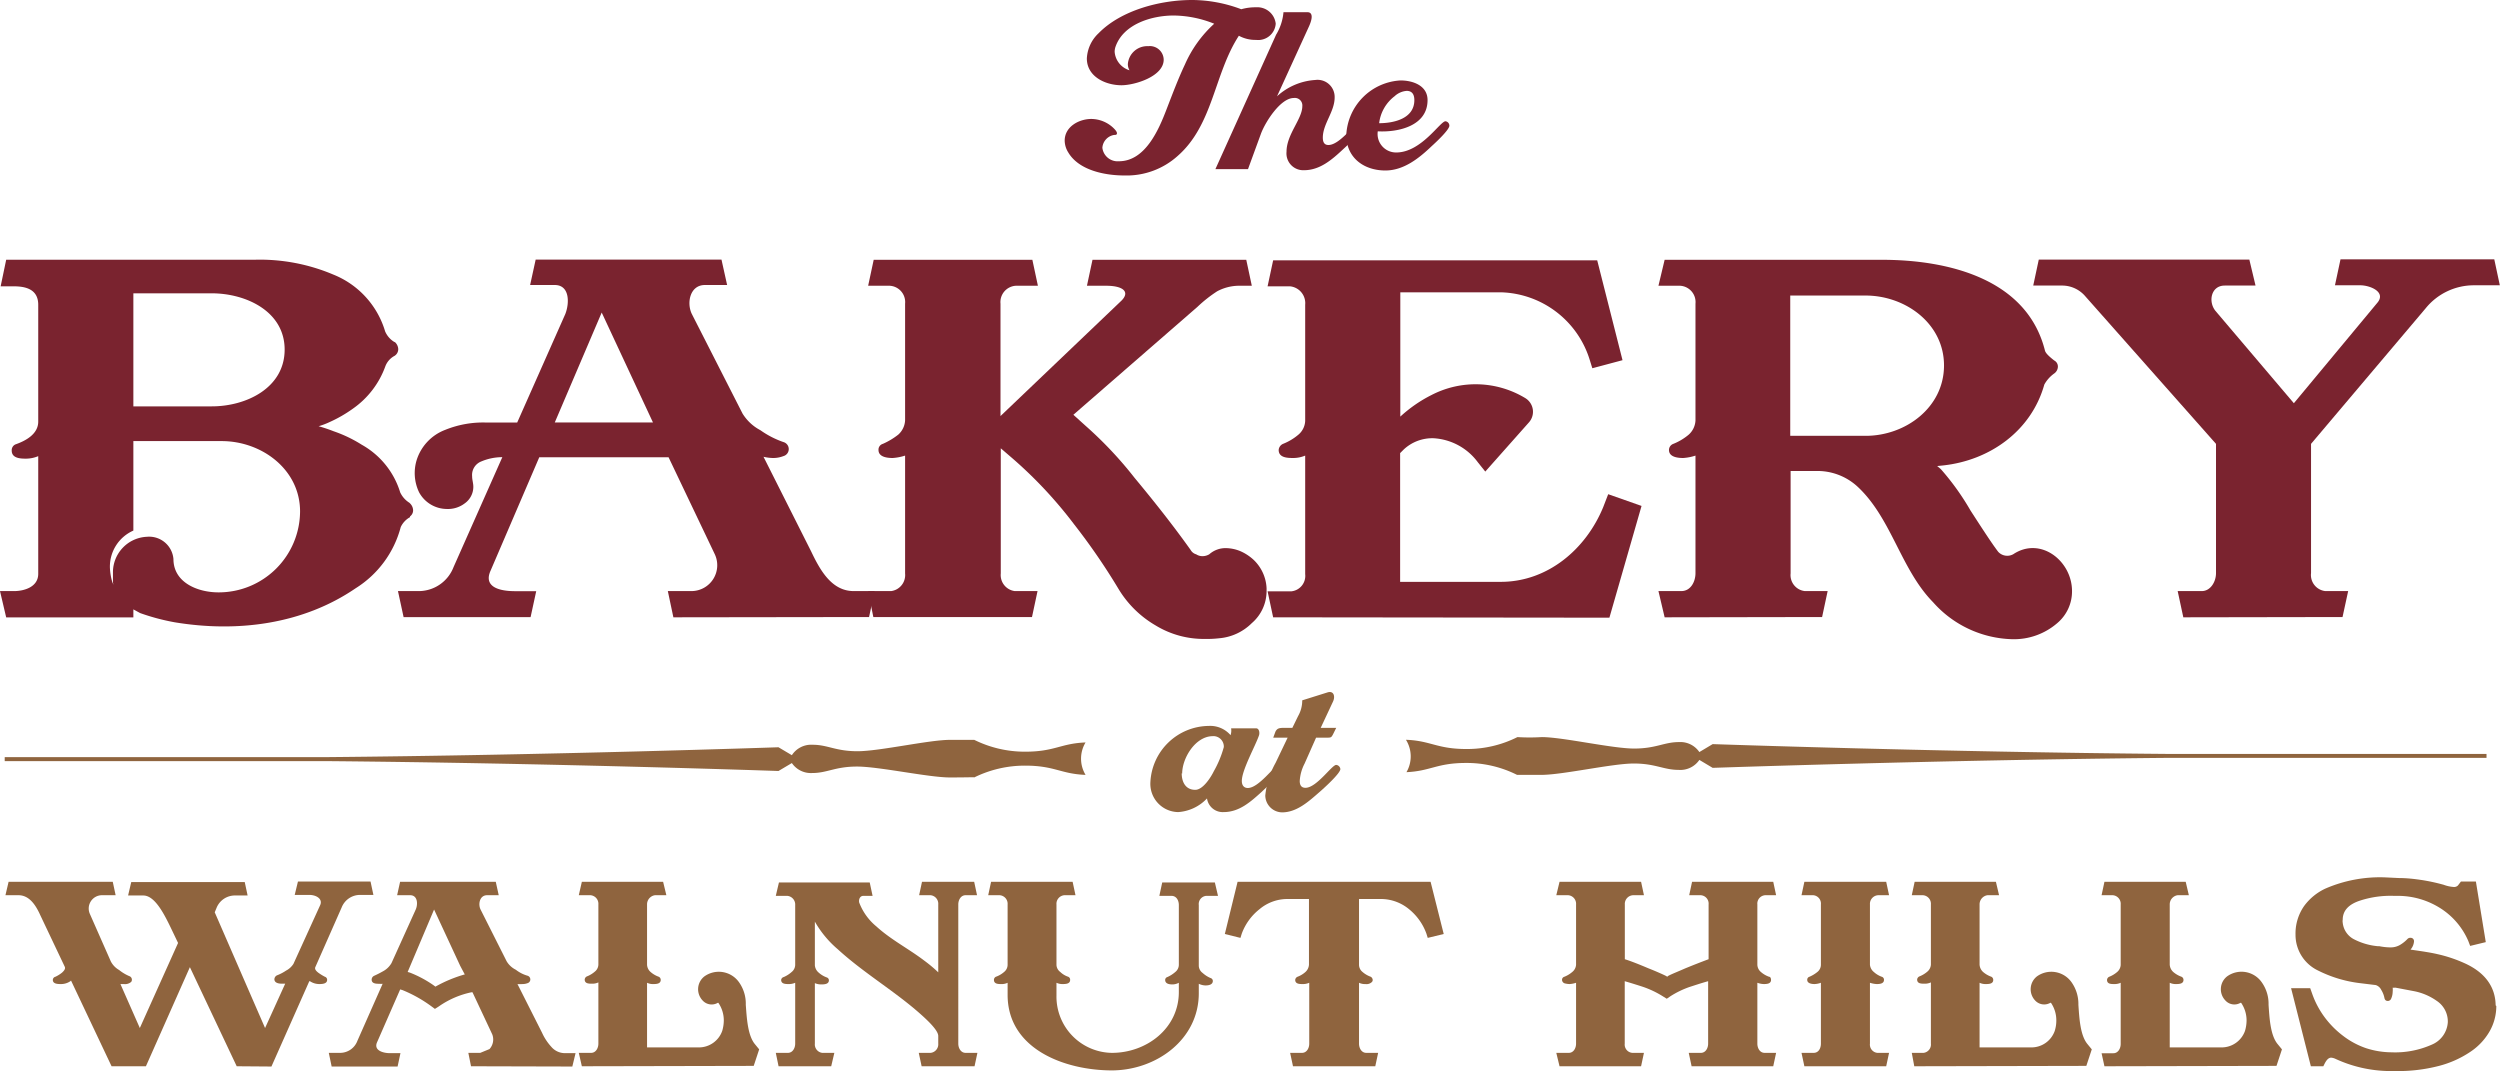 <svg id="Layer_1" data-name="Layer 1" xmlns="http://www.w3.org/2000/svg" viewBox="0 0 270.69 115.97"><defs><style>.cls-1{fill:#7a232f;}.cls-2{fill:#8f643e;}</style></defs><title>logo-bakery</title><path class="cls-1" d="M136,4.32a3.71,3.71,0,0,1-1.86-.45c-2.68,4.11-2.77,9.62-6.61,13A8.26,8.26,0,0,1,121.76,19c-2.1,0-4.93-.54-6.09-2.49a2.46,2.46,0,0,1-.39-1.28c0-1.52,1.55-2.35,2.89-2.35a3.51,3.51,0,0,1,2.41,1c.12.12.36.36.36.55s-.18.18-.3.18A1.52,1.52,0,0,0,119.36,16a1.66,1.66,0,0,0,1.79,1.46c2.84,0,4.3-3.38,5.15-5.6.64-1.65,1.25-3.29,2-4.88a13,13,0,0,1,3.17-4.41,12,12,0,0,0-4.39-.89c-2.37,0-5.45.92-6.3,3.39a1.7,1.7,0,0,0-.09.54,2.27,2.27,0,0,0,1.61,2,1.29,1.29,0,0,1-.18-.67A2.1,2.1,0,0,1,124.32,5,1.5,1.5,0,0,1,126,6.46c0,1.82-3.14,2.77-4.57,2.77-1.71,0-3.75-.92-3.75-2.9a4,4,0,0,1,1.28-2.74C121.4,1.1,125.63,0,129.07,0a15.23,15.23,0,0,1,5.33,1A5.58,5.58,0,0,1,136,.79a2,2,0,0,1,2.13,1.77A1.9,1.9,0,0,1,136,4.32Z"/><path class="cls-1" d="M145.45,16.14c-1.21,1.13-2.52,2.29-4.26,2.29a1.82,1.82,0,0,1-1.89-2c0-1.89,1.71-3.54,1.71-4.94a.81.81,0,0,0-.92-.88c-1.43,0-3.07,2.56-3.56,3.87l-1.4,3.83H131.6l6.57-14.55a5.62,5.62,0,0,0,.8-2.44h2.59c.51,0,.64.49.18,1.52l-3.47,7.59a6.75,6.75,0,0,1,4.14-1.77,1.85,1.85,0,0,1,2.1,1.89c0,1.55-1.28,2.86-1.28,4.35,0,.43.12.8.61.8,1.28,0,3-2.56,3.44-2.56a.52.52,0,0,1,.46.45C147.74,14,145.85,15.78,145.45,16.14Z"/><path class="cls-1" d="M155,15.84c-1.34,1.28-3,2.62-5,2.62-2.31,0-4.23-1.37-4.23-3.84a6.22,6.22,0,0,1,5.87-5.91c1.34,0,2.93.55,2.93,2.13,0,2.8-3.17,3.5-5.39,3.38a2,2,0,0,0,2,2.29c2.71,0,4.75-3.38,5.33-3.38a.48.48,0,0,1,.42.45C157,14,155.41,15.47,155,15.84Zm-4-5.42a4.3,4.3,0,0,0-1.67,2.92c1.58,0,3.81-.49,3.81-2.5,0-.58-.22-1-.83-1A2.15,2.15,0,0,0,151,10.42Z"/><path class="cls-1" d="M44.39,56a2.37,2.37,0,0,0-1,1.07A11.17,11.17,0,0,1,38.5,63.7c-5.68,3.88-12.76,4.81-19.58,3.68a23.67,23.67,0,0,1-3.75-1l-.73-.4v.87H.67L0,64H1.54c1,0,2.6-.4,2.6-1.87V49.39a3.45,3.45,0,0,1-1.4.27c-.6,0-1.47-.07-1.47-.87a.68.68,0,0,1,.4-.67c1.14-.4,2.47-1.13,2.47-2.47V33C4.14,31.14,2.47,31,1.4,31H.07l.6-2.88h27a20.37,20.37,0,0,1,8.42,1.61,9.55,9.55,0,0,1,5.61,6.15A2.48,2.48,0,0,0,42.65,37l.13.06a1.09,1.09,0,0,1,.34.74.85.85,0,0,1-.4.73,2.15,2.15,0,0,0-1,1.14,9.52,9.52,0,0,1-3.47,4.55,14.43,14.43,0,0,1-2.54,1.47,8.11,8.11,0,0,1-1.21.46,16.91,16.91,0,0,1,1.61.54,14.52,14.52,0,0,1,3.07,1.47,8.88,8.88,0,0,1,4.15,5.15,2.67,2.67,0,0,0,1,1.13l.07.07a1.08,1.08,0,0,1,.33.74.81.81,0,0,1-.33.66ZM12.23,63.1V62a3.85,3.85,0,0,1,3.68-3.88,2.64,2.64,0,0,1,2.87,2.41c0,2.54,2.61,3.61,4.88,3.61a8.81,8.81,0,0,0,8.83-8.76c0-4.55-4.15-7.62-8.49-7.62H14.44v9.69a4.26,4.26,0,0,0-2.54,4,6.46,6.46,0,0,0,.27,1.61l.13.26ZM22.93,44c3.74,0,7.89-2,7.89-6.15s-4.21-6.09-7.89-6.09H14.44V44Z"/><path class="cls-1" d="M72.91,66.84,72.31,64h2.6a2.8,2.8,0,0,0,2.48-4l-5-10.49h-14l-5.28,12.3c-.74,1.67.8,2.2,2.67,2.2h2.28l-.61,2.81H43.7L43.09,64h2.34a4.05,4.05,0,0,0,3.68-2.6l5.28-11.9a5.85,5.85,0,0,0-2.27.46,1.57,1.57,0,0,0-1,1.61c0,.4.13.73.13,1.14a2.2,2.2,0,0,1-.94,1.8,3,3,0,0,1-1.93.6,3.44,3.44,0,0,1-3-1.8,4.82,4.82,0,0,1-.27-3.48,5.15,5.15,0,0,1,3.08-3.28,10.9,10.9,0,0,1,4.41-.8H56L61.21,34c.47-1.21.47-3.14-1.14-3.14H57.4l.6-2.75H78.12l.61,2.75H76.32c-1.61,0-2,1.93-1.41,3.14L80.4,44.78a5,5,0,0,0,1.93,1.8,9.9,9.9,0,0,0,2.48,1.28.79.79,0,0,1,0,1.53,3,3,0,0,1-1.14.2,4.9,4.9,0,0,1-1-.13l5.15,10.23C88.75,61.63,90,64,92.43,64H94.7l-.6,2.81Zm-7.76-33-5.08,11.9H70.7Z"/><path class="cls-1" d="M137.14,64a4.59,4.59,0,0,1-1.6,3.47A5.68,5.68,0,0,1,132,69.11a11,11,0,0,1-1.48.07,10,10,0,0,1-5.41-1.47,11.34,11.34,0,0,1-4-3.94,69.12,69.12,0,0,0-4.81-7,46.9,46.9,0,0,0-7-7.42l-.94-.81V62.09A1.75,1.75,0,0,0,109.87,64h2.47l-.6,2.81H94.56L94,64H96.5A1.75,1.75,0,0,0,98,62.09V49.33a5.44,5.44,0,0,1-1.34.26c-.67,0-1.54-.13-1.54-.87a.65.65,0,0,1,.47-.66,7.78,7.78,0,0,0,1.67-1A2.22,2.22,0,0,0,98,45.52V32.88a1.77,1.77,0,0,0-1.68-1.94H94l.6-2.81h17.18l.6,2.81H110a1.77,1.77,0,0,0-1.67,1.94V45.05l13.1-12.5c.94-.94.2-1.61-1.67-1.61h-2.07l.6-2.81h16.65l.6,2.81h-1.47a5.08,5.08,0,0,0-2.28.6,14.59,14.59,0,0,0-2.13,1.68L116.22,44.91l1.34,1.21a42.21,42.21,0,0,1,5.28,5.61c2,2.41,4.07,5,6.08,7.82a1,1,0,0,0,.6.47,1.24,1.24,0,0,0,.67.2,1.47,1.47,0,0,0,.74-.2,2.66,2.66,0,0,1,1.87-.67,4.23,4.23,0,0,1,1.53.34,5.16,5.16,0,0,1,1.41.93,4.53,4.53,0,0,1,1.4,3.08V64Z"/><path class="cls-1" d="M137.85,66.84l-.6-2.81h2.54a1.68,1.68,0,0,0,1.53-1.87V49.33a3.34,3.34,0,0,1-1.33.26c-.67,0-1.54-.06-1.54-.87a.79.79,0,0,1,.47-.66,5.94,5.94,0,0,0,1.67-1,2.06,2.06,0,0,0,.73-1.47V33a1.83,1.83,0,0,0-1.67-2h-2.4l.6-2.81h35.09L175.68,39l-3.27.87-.27-.87a10.36,10.36,0,0,0-9.62-7.35h-10.9V45.11A14.78,14.78,0,0,1,155,42.77a10.39,10.39,0,0,1,10.16.34,1.73,1.73,0,0,1,.4,2.61l-4.74,5.34-.8-1a6.41,6.41,0,0,0-4.82-2.61A4.53,4.53,0,0,0,152,48.66l-.4.4V63h10.9c5.08,0,9.22-3.54,11.09-8.09l.54-1.4,3.61,1.27-3.48,12.1Z"/><path class="cls-1" d="M180.24,66.84,179.57,64h2.48c1,0,1.53-1,1.53-1.94V49.33a5.28,5.28,0,0,1-1.33.26c-.67,0-1.54-.13-1.54-.87a.71.71,0,0,1,.47-.66,6.09,6.09,0,0,0,1.67-1,2.2,2.2,0,0,0,.73-1.53V32.88a1.77,1.77,0,0,0-1.67-1.94h-2.34l.67-2.81h23.53c7.22,0,15.71,2.08,17.65,9.83.07.27.4.6,1,1.07a.74.74,0,0,1,.4.67.93.93,0,0,1-.4.74,3.61,3.61,0,0,0-1.07,1.2c-1.4,5-5.88,8.22-11,8.76l-.6.06.4.34a27.45,27.45,0,0,1,3.21,4.48c1.34,2.07,2.34,3.61,3,4.47A1.33,1.33,0,0,0,218,60c2.94-1.94,6.35.73,6.35,4a4.48,4.48,0,0,1-1.6,3.47,7.16,7.16,0,0,1-4.88,1.74,11.84,11.84,0,0,1-8.56-4c-3.48-3.54-4.48-9-8.09-12.43A6.4,6.4,0,0,0,196.55,51h-2.67V62.09A1.74,1.74,0,0,0,195.42,64h2.47l-.6,2.81ZM202,47.19c4.34,0,8.49-3.08,8.49-7.62S206.31,32,202,32h-8.16V47.19Z"/><path class="cls-1" d="M236.4,66.84,235.79,64h2.61c.94,0,1.54-1,1.54-1.94v-14l-14.17-16a3.3,3.3,0,0,0-2.41-1.14h-3.21l.6-2.81h22.8l.67,2.81h-3.34c-1.48,0-1.81,1.74-1,2.74l8.49,10,9-10.83c1.07-1.2-.74-1.94-1.81-1.94h-2.74l.6-2.81h16.65l.6,2.81h-2.81a6.72,6.72,0,0,0-5.21,2.48L250.23,48.06v14A1.75,1.75,0,0,0,251.77,64h2.48l-.61,2.81Z"/><path class="cls-2" d="M117.5,83.9c-2.66-.11-3.31-1-6.5-1a12.36,12.36,0,0,0-5.52,1.28c0-.05-.35,0-2.64,0S95.18,83,92.8,83s-3.23.7-4.85.7a2.49,2.49,0,0,1-2.21-1.08l-1.45.86s-24.91-.86-49.07-1.07H.51s0-.43,0-.43H35.22c24.16-.21,49.07-1.07,49.07-1.07l1.45.86A2.49,2.49,0,0,1,88,80.64c1.62,0,2.47.7,4.85.7s7.74-1.23,10-1.23,2.64,0,2.64,0A12.36,12.36,0,0,0,111,81.39c3.21,0,3.85-.9,6.54-1a3.4,3.4,0,0,0,0,3.51"/><path class="cls-2" d="M152.24,83.61c2.66-.11,3.31-1,6.5-1a12.12,12.12,0,0,1,5.52,1.29s.34,0,2.64,0,7.66-1.23,10-1.23,3.23.69,4.85.69A2.49,2.49,0,0,0,184,82.28l1.44.86s24.93-.86,49.08-1.08h34.71s0-.43,0-.43H234.52c-24.15-.2-49.08-1.06-49.08-1.06l-1.44.86a2.49,2.49,0,0,0-2.21-1.08c-1.62,0-2.47.7-4.85.7s-7.74-1.24-10-1.24a22.22,22.22,0,0,1-2.64,0,12.12,12.12,0,0,1-5.52,1.29c-3.21,0-3.85-.9-6.55-1a3.4,3.4,0,0,1,.05,3.52"/><path class="cls-2" d="M136.63,85.72c-1.18,1.06-2.42,2.21-4.14,2.21a1.72,1.72,0,0,1-1.8-1.48,4.72,4.72,0,0,1-3.13,1.48,3.06,3.06,0,0,1-3-3.25,6.4,6.4,0,0,1,6.32-6.08,2.91,2.91,0,0,1,2.36,1,1.57,1.57,0,0,0,.06-.74H136c.35,0,.41.5.32.76-.38,1.13-1.86,3.75-1.86,4.94,0,.41.18.76.65.76,1.21,0,2.9-2.48,3.34-2.48a.5.5,0,0,1,.44.45C138.84,83.68,137,85.36,136.63,85.72Zm-8.68-2c0,.94.41,1.8,1.47,1.8.83,0,1.69-1.36,2-2a11.39,11.39,0,0,0,1.09-2.63,1.13,1.13,0,0,0-1.24-1.18C129.42,79.75,128,82.08,128,83.77Z"/><path class="cls-2" d="M138.1,79.22c.18-.35.39-.41.92-.41h.91l.62-1.27a3.39,3.39,0,0,0,.45-1.71l2.74-.86c.68-.21.86.44.59,1L143,78.81h1.68l-.35.71c-.21.38-.21.35-.91.35h-.92l-1.24,2.8a4.66,4.66,0,0,0-.53,1.89c0,.42.15.74.62.74,1.21,0,2.86-2.48,3.33-2.48a.51.51,0,0,1,.45.45c0,.47-1.83,2.12-2.25,2.48-1.15,1-2.45,2.21-4.07,2.21A1.85,1.85,0,0,1,137,86.13a9.06,9.06,0,0,1,1.12-3.54l1.3-2.72h-1.56Z"/><path class="cls-2" d="M25.63,115.45l-5.07-10.73L15.8,115.45H12.08l-4.39-9.28-.07.07a1.78,1.78,0,0,1-1,.31c-.34,0-.9,0-.9-.45a.36.36,0,0,1,.28-.34,3.55,3.55,0,0,0,.72-.45c.18-.17.42-.41.28-.66L4.38,99.13c-.45-1-1.14-2.2-2.38-2.2H.59l.34-1.45H12.21l.31,1.45H11a1.44,1.44,0,0,0-1.28,2L12,104.1a2.29,2.29,0,0,0,.9.93,4.58,4.58,0,0,0,1.1.66.41.41,0,0,1,.21.62,1,1,0,0,1-.79.24c-.14,0-.28,0-.38,0l2.1,4.76,4.14-9.21-.76-1.59c-.69-1.42-1.72-3.55-3-3.55H13.87l.34-1.45H26.5l.31,1.45H25.36a2.14,2.14,0,0,0-1.9,1.31l-.21.51,5.45,12.53,2.18-4.8c-.11,0-.24,0-.35,0-.34,0-.82-.07-.82-.49a.5.5,0,0,1,.27-.41,5,5,0,0,0,1-.52,2.09,2.09,0,0,0,.79-.72L34.67,98c.31-.72-.51-1.1-1.14-1.1H31.91l.35-1.45h7.86l.31,1.45H38.88A2.14,2.14,0,0,0,37,98.24l-2.86,6.48c-.1.24.14.45.31.59a5.28,5.28,0,0,0,.73.45.34.34,0,0,1,.24.34c0,.42-.52.45-.86.45a1.82,1.82,0,0,1-1-.31l-.07,0-4.1,9.24Z"/><path class="cls-2" d="M51,115.45,50.71,114H52l1-.41A1.54,1.54,0,0,0,53.3,112l-2.14-4.56h-.11a9.52,9.52,0,0,0-3.52,1.52l-.44.28-.42-.31a14.45,14.45,0,0,0-3.1-1.73l-.24-.07-2.52,5.76c-.35.87.72,1.14,1.38,1.14h1.17l-.31,1.45H35.91L35.6,114h1.24a2,2,0,0,0,1.86-1.31l2.73-6.17a1.5,1.5,0,0,1-.35,0c-.27,0-.65,0-.79-.24a.46.46,0,0,1,.21-.62,12,12,0,0,0,1.07-.55,2.34,2.34,0,0,0,.82-.83L45,98.51c.27-.58.24-1.58-.59-1.58H43l.32-1.45H53.68L54,96.93H52.74c-.82,0-1,1-.69,1.58l2.8,5.56a2.38,2.38,0,0,0,1,.93,3.71,3.71,0,0,0,1.28.65.42.42,0,0,1,0,.8,1.54,1.54,0,0,1-.58.1,3,3,0,0,1-.52,0l2.66,5.27a5.8,5.8,0,0,0,1,1.52,1.93,1.93,0,0,0,1.42.69h1.21l-.35,1.45Zm-1.17-10.87L47,98.48l-2.86,6.76.24.07A12.23,12.23,0,0,1,47,106.72l.14.11.13-.07a14.64,14.64,0,0,1,3-1.24l.06,0Z"/><path class="cls-2" d="M63,115.45,62.67,114H64c.52,0,.79-.52.79-1v-6.63a1.53,1.53,0,0,1-.69.14c-.34,0-.79,0-.79-.45a.4.4,0,0,1,.24-.34,2.9,2.9,0,0,0,.86-.52,1,1,0,0,0,.38-.76V97.93a.93.93,0,0,0-.86-1H62.67L63,95.48h8.8l.35,1.45H70.92a1,1,0,0,0-.86,1v6.52a1.11,1.11,0,0,0,.38.79,2.72,2.72,0,0,0,.89.52.37.37,0,0,1,.21.34c0,.42-.45.45-.79.45a1.45,1.45,0,0,1-.69-.14v7h5.59a2.68,2.68,0,0,0,2.55-1.79,4.08,4.08,0,0,0,.17-1.11,3.36,3.36,0,0,0-.59-1.93h-.06a1.32,1.32,0,0,1-1.66-.27,1.76,1.76,0,0,1,.21-2.59,2.68,2.68,0,0,1,3.76.65,4,4,0,0,1,.72,2.42c.11,1.48.21,3.34,1,4.28l.45.55-.59,1.79Z"/><path class="cls-2" d="M99.79,115.45,99.48,114h1.28a.93.93,0,0,0,.83-1v-.83c0-.44-.59-1.17-1.73-2.2-2.86-2.59-6.28-4.56-9.14-7.18a11.19,11.19,0,0,1-2.49-3v4.73a1.15,1.15,0,0,0,.38.76,2.72,2.72,0,0,0,.9.55.33.33,0,0,1,.24.31c0,.42-.48.45-.83.45a1.7,1.7,0,0,1-.69-.14V113a.92.92,0,0,0,.8,1h1.31L90,115.45H84.3L84,114h1.31c.51,0,.79-.51.79-1v-6.59a1.64,1.64,0,0,1-.69.14c-.34,0-.83,0-.83-.45a.37.37,0,0,1,.28-.31,3.1,3.1,0,0,0,.86-.55,1,1,0,0,0,.38-.76V98a.94.94,0,0,0-.86-1H84l.34-1.45h9.83l.31,1.45h-1c-.38,0-.52.41-.45.72a6.19,6.19,0,0,0,1.86,2.59c1.59,1.45,3.49,2.41,5.21,3.72a15.08,15.08,0,0,1,1.49,1.25V97.93a.93.93,0,0,0-.83-1H99.52l.31-1.45h5.65l.31,1.45h-1.24c-.51,0-.79.51-.79,1V113c0,.49.28,1,.79,1h1.28l-.31,1.45Z"/><path class="cls-2" d="M129.8,107.55c0,5-4.59,8.32-9.38,8.35-5.14,0-11.32-2.31-11.32-8.18v-1.31a1.45,1.45,0,0,1-.69.14c-.31,0-.79,0-.79-.45a.37.37,0,0,1,.21-.34,2.72,2.72,0,0,0,.89-.52,1,1,0,0,0,.38-.79V97.93a.93.93,0,0,0-.86-1H107l.31-1.45h8.83l.31,1.45h-1.2a.93.93,0,0,0-.86,1v6.55a1,1,0,0,0,.41.76,2.29,2.29,0,0,0,.86.52.34.34,0,0,1,.21.34c0,.42-.45.45-.8.45a1.51,1.51,0,0,1-.68-.14v1.42a6.09,6.09,0,0,0,6,6.17c3.76,0,7.25-2.65,7.25-6.59v-1a1.51,1.51,0,0,1-.69.18c-.35,0-.79-.07-.79-.49a.33.33,0,0,1,.24-.31,3.35,3.35,0,0,0,.86-.55,1,1,0,0,0,.38-.76V98c0-.48-.24-1-.8-1h-1.31l.31-1.45h5.7l.34,1.45H130.6a.89.89,0,0,0-.8,1v6.59a1,1,0,0,0,.42.76,3,3,0,0,0,.86.55.33.33,0,0,1,.24.31c0,.42-.48.49-.79.49a1.78,1.78,0,0,1-.73-.18Z"/><path class="cls-2" d="M140,115.45l-.31-1.45h1.28c.52,0,.79-.51.79-1v-6.59a1.68,1.68,0,0,1-.72.14c-.31,0-.8,0-.8-.45a.41.41,0,0,1,.25-.34,2.66,2.66,0,0,0,.86-.52,1.16,1.16,0,0,0,.38-.79V97.34h-2.35a4.69,4.69,0,0,0-3,1.1,6,6,0,0,0-1.93,2.66l-.14.45-1.69-.42,1.38-5.65h20.9l1.42,5.65-1.73.42-.14-.45a6.05,6.05,0,0,0-1.89-2.66,4.79,4.79,0,0,0-3-1.1h-2.41v7.11a1,1,0,0,0,.38.79,2.72,2.72,0,0,0,.89.52.43.43,0,0,1,.21.34.3.3,0,0,1-.1.24.83.83,0,0,1-.69.21,1.45,1.45,0,0,1-.69-.14V113c0,.49.27,1,.79,1h1.28l-.31,1.45Z"/><path class="cls-2" d="M183.16,115.45l-.31-1.45h1.31c.52,0,.79-.51.79-1v-6.76c-.86.24-1.55.48-2,.62a10,10,0,0,0-2.07,1l-.41.28-.45-.28a10.35,10.35,0,0,0-2.1-1c-.52-.17-1.18-.38-2-.62V113a.9.9,0,0,0,.83,1H178l-.31,1.45h-8.83l-.35-1.45h1.35c.52,0,.79-.51.79-1v-6.59a2.62,2.62,0,0,1-.72.14,2.4,2.4,0,0,1-.49-.07.41.41,0,0,1-.31-.38.34.34,0,0,1,.25-.34,3,3,0,0,0,.86-.52,1.08,1.08,0,0,0,.41-.79V97.93a.93.93,0,0,0-.86-1h-1.28l.35-1.45h8.83l.31,1.45h-1.17a.94.94,0,0,0-.9,1v5.93c.76.24,1.62.59,2.59,1,.62.24,1.65.69,1.9.83l.1.07.07-.07c.27-.17,1.24-.55,1.86-.83,1-.41,1.8-.72,2.55-1V97.93a.91.91,0,0,0-.86-1h-1.24l.31-1.45H192l.31,1.45h-1.17a.91.91,0,0,0-.86,1v6.52a1.07,1.07,0,0,0,.38.79,2.72,2.72,0,0,0,.89.52c.14,0,.21.17.21.34,0,.42-.45.45-.79.45a2.17,2.17,0,0,1-.69-.14V113c0,.49.27,1,.79,1h1.24l-.31,1.45Z"/><path class="cls-2" d="M195.37,115.45l-.31-1.45h1.31c.55,0,.79-.51.79-1v-6.59a2.23,2.23,0,0,1-.69.14c-.31,0-.79-.07-.79-.45a.33.33,0,0,1,.24-.34,3.62,3.62,0,0,0,.86-.52,1,1,0,0,0,.38-.79V97.93a.91.91,0,0,0-.83-1h-1.27l.31-1.45h8.86l.31,1.45h-1.17a.94.94,0,0,0-.9,1v6.52a1.13,1.13,0,0,0,.42.79,2.56,2.56,0,0,0,.86.52.33.33,0,0,1,.24.34c0,.42-.48.45-.79.45a2.77,2.77,0,0,1-.73-.14V113a.9.9,0,0,0,.8,1h1.27l-.31,1.45Z"/><path class="cls-2" d="M207.27,115.45,207,114h1.27a.91.91,0,0,0,.8-1v-6.63a1.55,1.55,0,0,1-.69.14c-.35,0-.8,0-.8-.45a.41.41,0,0,1,.25-.34,3,3,0,0,0,.86-.52,1.07,1.07,0,0,0,.38-.76V97.93a.93.93,0,0,0-.87-1H207l.31-1.45h8.8l.34,1.45H215.2a1,1,0,0,0-.86,1v6.52a1.16,1.16,0,0,0,.38.79,2.77,2.77,0,0,0,.9.52.38.38,0,0,1,.2.34c0,.42-.44.45-.79.45a1.47,1.47,0,0,1-.69-.14v7h5.59a2.68,2.68,0,0,0,2.55-1.79,3.73,3.73,0,0,0,.17-1.11,3.36,3.36,0,0,0-.58-1.93H222a1.33,1.33,0,0,1-1.66-.27,1.77,1.77,0,0,1,.21-2.59,2.68,2.68,0,0,1,3.76.65,4.06,4.06,0,0,1,.73,2.42c.1,1.48.2,3.34,1,4.28l.45.55-.59,1.79Z"/><path class="cls-2" d="M227.86,115.45l-.31-1.41h1.28c.51,0,.79-.52.79-1v-6.63a1.55,1.55,0,0,1-.69.14c-.35,0-.79,0-.79-.45a.4.4,0,0,1,.24-.34,3,3,0,0,0,.86-.52,1.07,1.07,0,0,0,.38-.76V97.93a.93.93,0,0,0-.86-1h-1.21l.31-1.45h8.8l.34,1.45h-1.21a1,1,0,0,0-.86,1v6.52a1.16,1.16,0,0,0,.38.79,2.77,2.77,0,0,0,.9.52.37.37,0,0,1,.21.34c0,.42-.45.45-.8.45a1.47,1.47,0,0,1-.69-.14v7h5.59a2.69,2.69,0,0,0,2.56-1.79,4.08,4.08,0,0,0,.17-1.11,3.36,3.36,0,0,0-.59-1.93h-.07a1.31,1.31,0,0,1-1.65-.27,1.76,1.76,0,0,1,.2-2.59,2.67,2.67,0,0,1,3.76.65,4,4,0,0,1,.73,2.42c.1,1.48.2,3.34,1,4.28l.45.55-.59,1.79Z"/><path class="cls-2" d="M270.29,108.93a5.52,5.52,0,0,1-.72,2.73,6.6,6.6,0,0,1-2.11,2.24,11,11,0,0,1-3.41,1.52,17.63,17.63,0,0,1-4.66.55h-.69a14.32,14.32,0,0,1-5.8-1.31,1.42,1.42,0,0,0-.48-.14c-.28,0-.48.21-.69.59l-.17.34h-1.35L248.07,107h2.07l.21.59a9.61,9.61,0,0,0,1.38,2.59,10,10,0,0,0,2,2,8.67,8.67,0,0,0,2.45,1.31,9.07,9.07,0,0,0,2.76.45,9.76,9.76,0,0,0,4.34-.82,2.82,2.82,0,0,0,1.76-2.45v-.07a2.67,2.67,0,0,0-1.17-2.21,6.37,6.37,0,0,0-2.49-1.07l-2-.38h-.07a.88.88,0,0,1-.24,0,2.38,2.38,0,0,1,0,.44,1.92,1.92,0,0,1-.17.76.39.39,0,0,1-.38.24.36.36,0,0,1-.24-.1.5.5,0,0,1-.1-.21,2.59,2.59,0,0,0-.35-.89,1,1,0,0,0-.59-.52l-1.72-.21h0a13.71,13.71,0,0,1-4.56-1.38,4.27,4.27,0,0,1-2.41-3.86,5.2,5.2,0,0,1,.93-3.11,6,6,0,0,1,2.31-1.89A14.84,14.84,0,0,1,258.28,95h0l1.45.07c.93,0,1.76.11,2.45.21a20.67,20.67,0,0,1,2.41.52,3.87,3.87,0,0,0,1.11.24.59.59,0,0,0,.44-.17l.32-.42h1.62l1.07,6.56-1.69.41-.21-.55a7.89,7.89,0,0,0-3.11-3.59A8.59,8.59,0,0,0,259.73,97l-.55,0a10.6,10.6,0,0,0-3.66.52q-1.86.61-1.86,2.07a.85.85,0,0,0,0,.31,2.27,2.27,0,0,0,1.2,1.79,7,7,0,0,0,2.59.76l.17,0a6.28,6.28,0,0,0,1.18.13h.07a2,2,0,0,0,1-.27,3.77,3.77,0,0,0,.82-.66v0a.43.43,0,0,1,.31-.11.39.39,0,0,1,.28.11.38.38,0,0,1,.1.27v0a1.52,1.52,0,0,1-.38.9c1.18.17,2.14.31,2.87.48a15.07,15.07,0,0,1,3,1c2.21,1,3.32,2.56,3.35,4.56Z"/></svg>